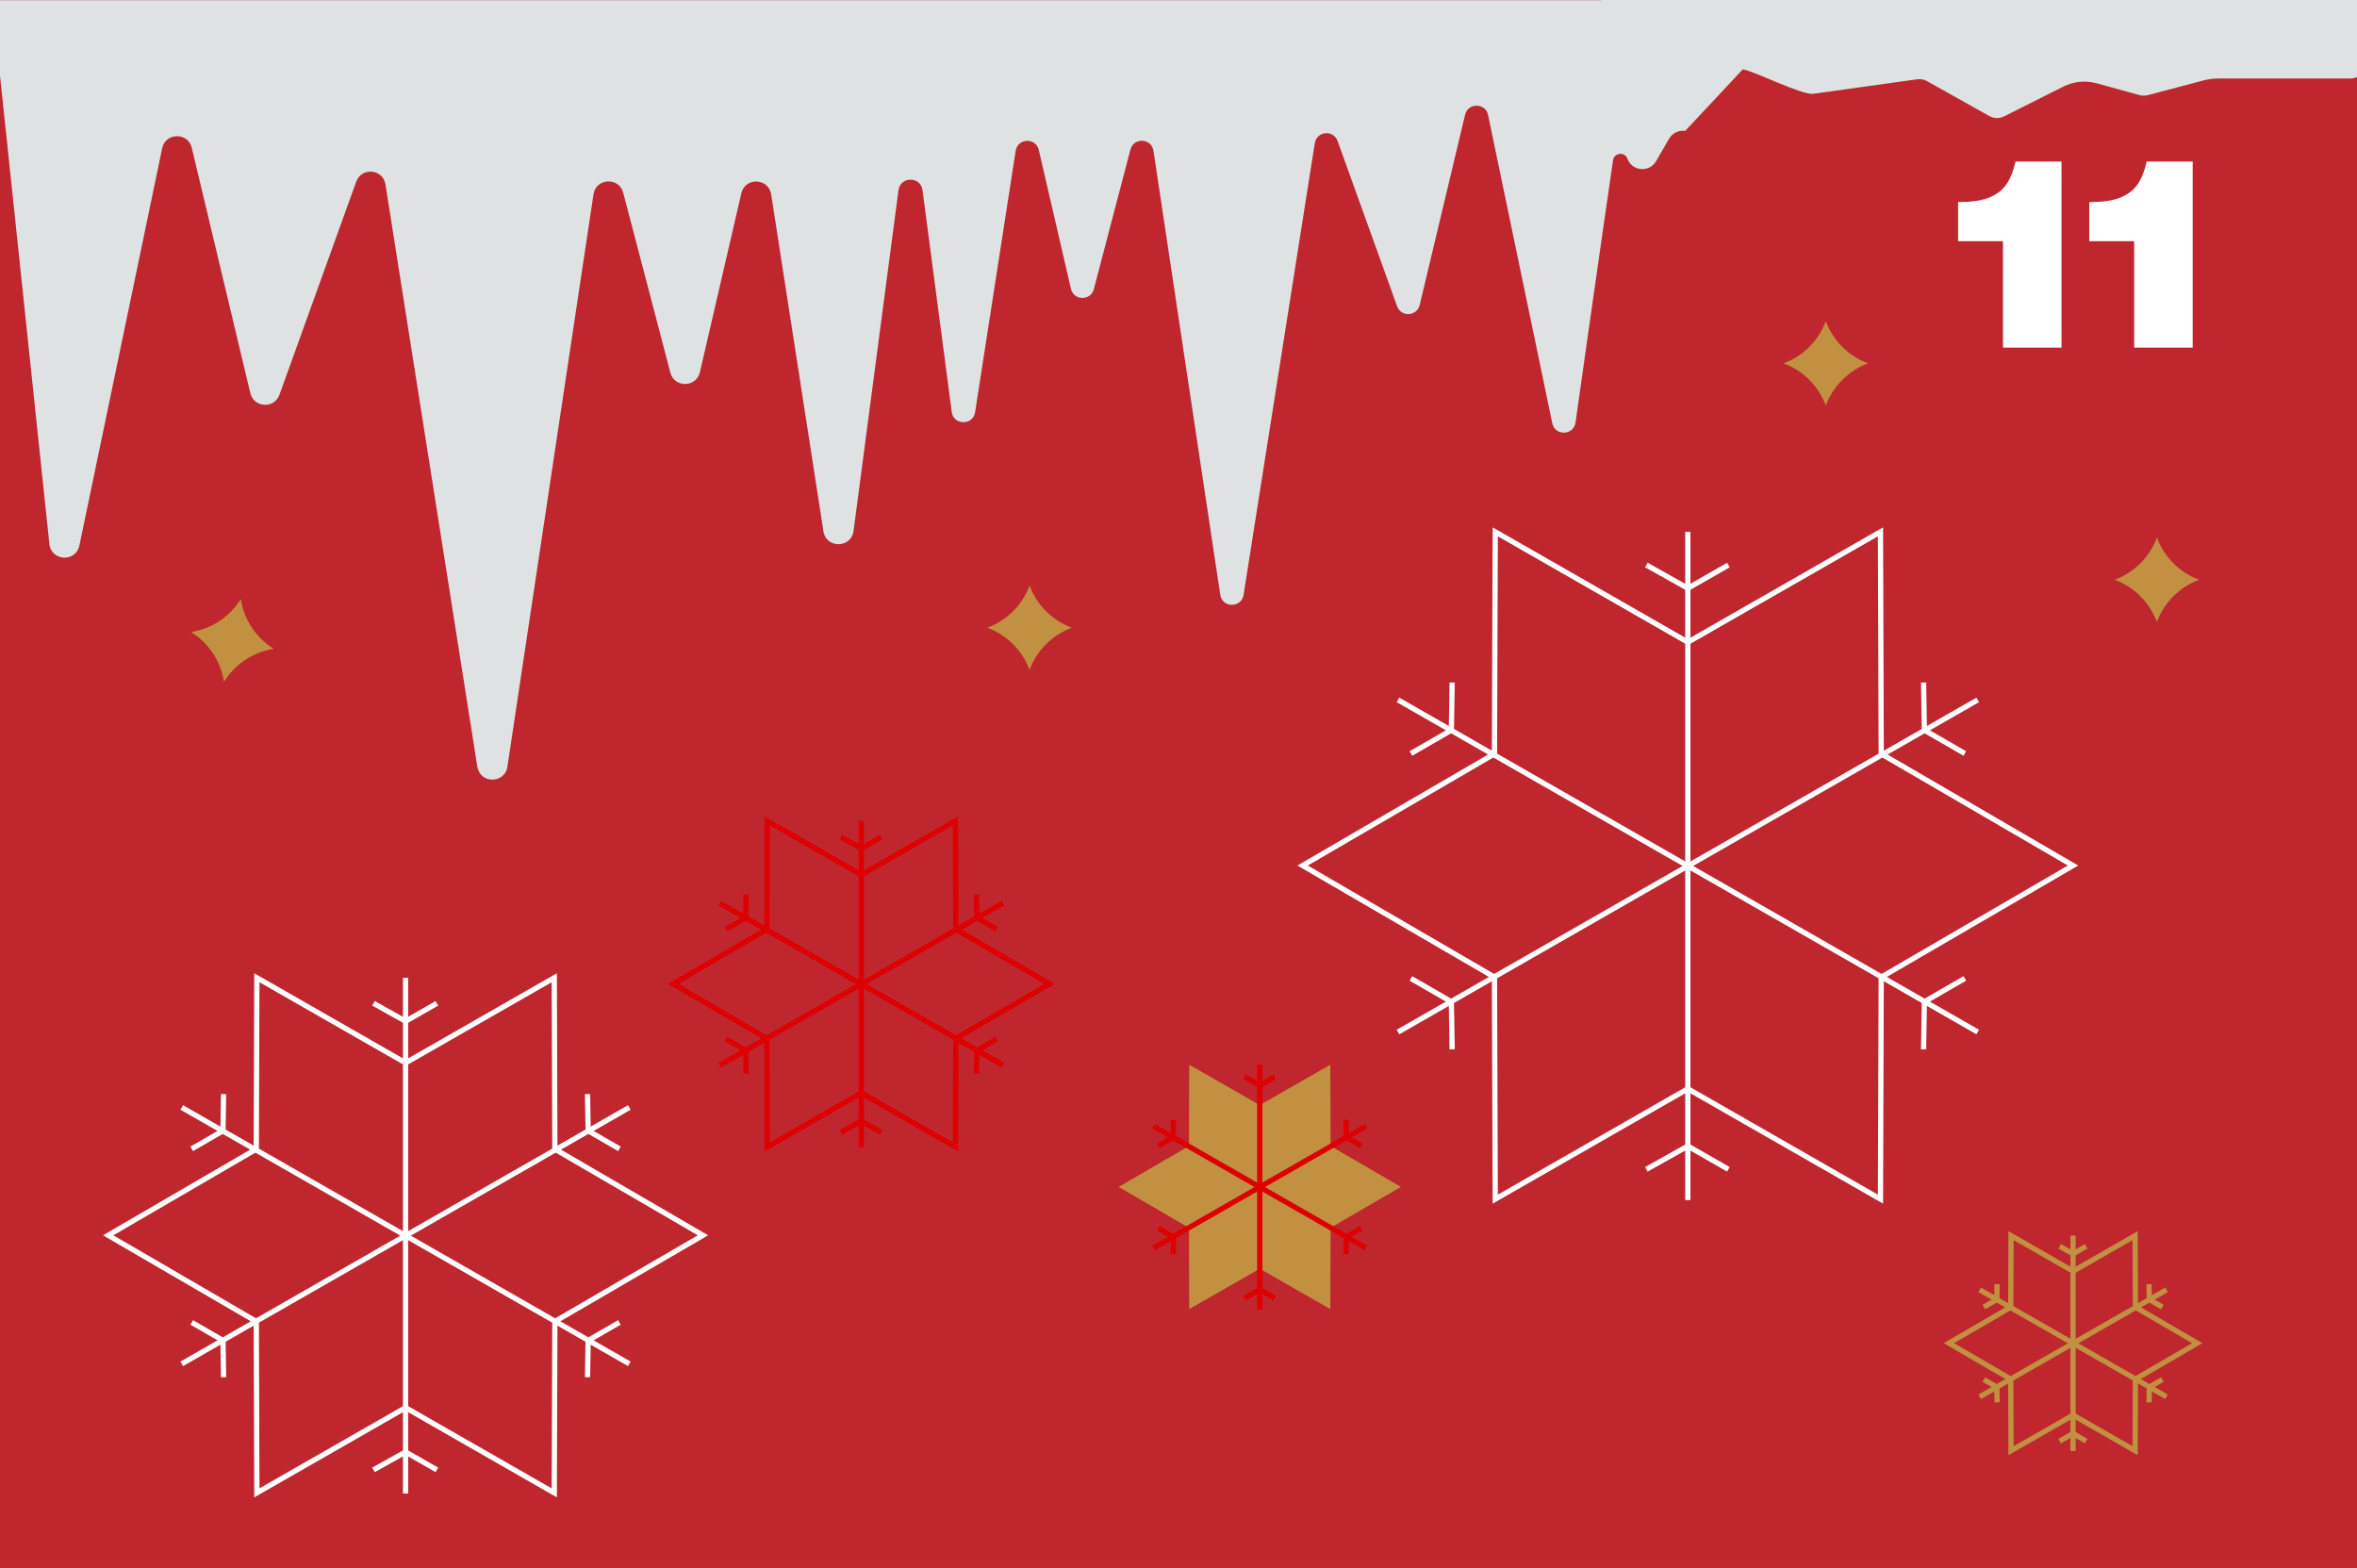 <?xml version="1.0" encoding="UTF-8"?>
<svg id="Ziffern" xmlns="http://www.w3.org/2000/svg" xmlns:xlink="http://www.w3.org/1999/xlink" version="1.1" viewBox="0 0 451 300">
  <!-- Generator: Adobe Illustrator 29.7.1, SVG Export Plug-In . SVG Version: 2.1.1 Build 8)  -->
  <defs>
    <style>
      .st0, .st1, .st2, .st3 {
        fill: none;
      }

      .st1 {
        stroke: #de0000;
      }

      .st1, .st2, .st3 {
        stroke-miterlimit: 10;
      }

      .st4 {
        fill: #bf262e;
      }

      .st2 {
        stroke: #fff;
      }

      .st5 {
        fill: #fff;
      }

      .st6 {
        fill: #c19141;
      }

      .st7 {
        fill: #48b170;
      }

      .st3 {
        stroke: #c19141;
      }

      .st8 {
        fill: #dfe2e3;
      }

      .st9 {
        clip-path: url(#clippath);
      }
    </style>
    <clipPath id="clippath">
      <polygon class="st0" points="-1.29 1.35 448.71 -8.37 448.71 291.63 -1.29 301.35 -1.29 1.35"/>
    </clipPath>
  </defs>
  <rect class="st4" y="-.33" width="451" height="300.67"/>
  <g>
    <path class="st6" d="M357.44,69.52h0c-3.75,1.39-6.7,4.34-8.08,8.08h0c-1.39-3.75-4.34-6.7-8.08-8.08h0c3.75-1.39,6.7-4.34,8.08-8.08h0c1.39,3.75,4.34,6.7,8.08,8.08Z"/>
    <path class="st6" d="M420.79,110.93h0c-3.75,1.39-6.7,4.34-8.08,8.08h0c-1.39-3.75-4.34-6.7-8.08-8.08h0c3.75-1.39,6.7-4.34,8.08-8.08h0c1.39,3.75,4.34,6.7,8.08,8.08Z"/>
    <path class="st6" d="M205.08,120.1h0c-3.75,1.39-6.7,4.34-8.08,8.08h0c-1.39-3.75-4.34-6.7-8.08-8.08h0c3.75-1.39,6.7-4.34,8.08-8.08h0c1.39,3.75,4.34,6.7,8.08,8.08Z"/>
    <path class="st6" d="M46.07,114.61h0c.61,3.95,2.92,7.43,6.32,9.53h0c-3.95.61-7.43,2.92-9.53,6.32h0c-.61-3.95-2.92-7.43-6.32-9.53h0c3.95-.61,7.43-2.92,9.53-6.32Z"/>
    <g class="st9">
      <path class="st7" d="M15.45-134.87c-.15.31-.07.4.25.29.4-.15.66-.29.76-.46.54-.84.35-1.04-.57-.6-.06.03-.21.29-.44.76M8-146.38c.14.11.27.18.4.23.61.23.66.14.16-.27-.13-.1-.29-.18-.47-.25-1.24-.69-2.24-1.11-2.99-1.28-12.05-2.79-24.85-5.85-38.43-9.21-.48-.12-.88-.55-1.07-1.12-.03-.08-.02-.23,0-.44.13-.88.64-1.21,1.49-1l41.3,10.44c.61.15.65.06.12-.29-2.26-1.48-5.19-2.52-7.24-3.43-5.8-2.55-12.82-5.85-21.07-9.91-23.79-11.72-43.09-21.34-57.92-28.87-.36-.18-.51-.6-.35-.97l.3-.72c.25-.6.67-.75,1.24-.46,17.26,8.64,37.13,18.59,59.63,29.84,5.36,2.68,14.06,6.52,20.34,10,.55.3,1.27.52,2.13.63.38.04.42-.04.11-.27-1.13-.81-3.17-1.79-4.49-2.74-13.45-9.59-29.49-21.05-48.11-34.39-.64-.46-.89-1.23-.57-1.77.02-.03.03-.04.03-.05.3-.77,1.25-1.06,1.92-.56L4.6-156.39c.66.48.73.4.22-.21-2.24-2.75-4.96-5.72-8.16-8.88-.54-.53-8.18-7.62-22.91-21.26-11.31-10.47-20.59-19.45-27.85-26.93-.62-.64-.66-1.24-.11-1.82.41-.42,1.08-.43,1.51-.02,14.32,13.98,31.43,30.24,51.31,48.8.04.04,1.76,1.73,5.14,5.07,1.94,1.91,3.74,3.51,5.41,4.8.08.06.16.08.22.05.17-.07.2-.17.07-.31-1.29-1.39-2.47-2.89-3.57-4.51-.67-.99-1.87-2.5-3.57-4.5-7.79-9.15-12.09-14.24-12.92-15.27-11.78-14.57-23.46-29.59-35.02-45.08-.28-.38-.23-.71.14-.99l.6-.46c.39-.3.96-.22,1.25.17,16.63,21.94,29.57,38.49,38.82,49.68,6.89,8.34,11.6,14.24,14.13,17.67.21.29.4.59.56.91.18.35.29.33.32-.06.02-.25-.04-.49-.15-.7-15.67-29.49-29.83-57.28-42.47-83.34-.25-.52-.14-1.1.26-1.26.1-.04.18-.11.27-.21.44-.48,1.29-.18,1.66.58,13.51,27.53,26.77,53.57,39.75,78.11.95,1.8,2.14,4.05,3.56,6.76.5.95.63.9.38-.14-.37-1.66-.74-2.97-1.08-3.92-9.54-26.29-18.31-52.21-26.33-77.76-.18-.58-.03-1.07.45-1.48l.18-.16c.47-.4,1.23-.06,1.47.65l27.24,81.42c.9,2.69,1.12,2.61.66-.25-.54-3.46-1.05-7.06-1.49-10.8-2.06-17.14-4.16-37.73-6.31-61.78-.05-.6.31-1.03,1.1-1.3.22-.07.42,0,.6.24.44.54.71,1.09.75,1.54l7.01,70.35c0,.13.1.19.28.19h.1s.07-.07.08-.14c1.47-21.69,3.51-44.47,6.16-68.31.1-.92.57-1.3,1.39-1.14h.05c.85,0,1.22.46,1.13,1.37-1.95,18.76-3.38,32.61-4.26,41.54-.93,9.45-1.65,18.18-2.15,26.21-.02.37.07.85.29,1.44.09.27.18.31.24.11l19.81-61.48c.19-.6.65-.9,1.39-.93.12,0,.25,0,.38.05.76.23,1.01.72.76,1.47l-21.22,64.89c-.06.18-.01.2.11.07.11-.11.2-.24.26-.38,1.7-3.88,4.02-8.44,6.97-13.68,9.21-16.38,19.68-35.12,31.4-56.23.43-.76.96-.88,1.63-.35l.2.15c.5.4.58.88.26,1.45-10.16,18.08-17.92,31.96-23.26,41.65,0,.03-2.37,4.14-7.07,12.35-2.98,5.22-5.78,10.54-8.39,15.96-.06.13-.03.23.1.29l.19.11h.04c2.4-4.38,5.02-8.38,7.84-12.01,4.8-6.17,9.5-12.16,14.07-17.94,15.92-20.12,26.27-33.4,31.05-39.82.42-.57.96-.7,1.59-.38.12.06.2.15.27.26.33.65.33,1.36-.01,1.79l-50.25,63.96s0,.06.04.08l.2.1c.25.14.43.15.55.02l37.75-40.29c.5-.53,1.1-.71,1.8-.51.12.04.24.07.38.11.77.24.41,1.18-1.09,2.8-.15.16-2.02,2.2-5.63,6.12-7.8,8.45-15.21,16.31-22.25,23.6-2.47,2.55-5.41,5.4-8.8,8.54-2.11,1.95-4.69,4.52-7.72,7.7-.04.03-.06.1-.03.08l79.57-59.9c.53-.4,1.27-.24,1.51.31.03.08.06.16.09.28.15.58-.06,1.19-.54,1.56-17.29,13.24-32.56,24.76-45.8,34.55-4.44,3.29-12.91,9.74-25.41,19.36-1.4,1.07-2.72,2.23-3.97,3.46v.04l.23.14c.09.06.19.05.3,0,1.06-.77,1.67-1.21,1.86-1.3,5.43-2.96,10.58-5.89,15.48-8.78,21.02-12.46,40.72-24.39,59.12-35.81.44-.27.8-.19,1.06.24l.21.32c.44.7.31,1.27-.38,1.71-19.3,12.24-38.62,23.89-57.94,34.97-4.64,2.66-9.02,5.05-13.18,7.17-1.55.78-3.32,1.44-5.31,1.94-.1.03-.15.1-.16.19h0c0,.15.07.21.24.18,2.4-.33,3.98-.61,4.75-.85,16.64-5.06,41.8-12.59,75.51-22.59.38-.11.68,0,.87.34.17.28.25.59.26.91.02.56-.35,1.06-.87,1.22-19.04,5.83-36.29,10.94-51.75,15.36-3.66,1.05-11.06,3.36-22.2,6.93-.91.3-2.1.31-3.14.6-.53.15-.52.24.03.28,1.01.09,1.78.08,2.32-.03,5.46-1.05,14.28-2.53,26.47-4.42.46-.07,19.52-3.05,57.21-8.95.6-.09,1,.15,1.2.73l.1.33c.29.84-.02,1.33-.89,1.46l-84.76,13.06c-.14.03-.19.11-.15.24.04.18.11.23.19.16,25.82.21,48.61-.28,73.77-.72.87-.02,1.56.64,1.37,1.3v.07c.12.88-.3,1.32-1.26,1.33l-71.74.84s-.02,0-.02.02l-.04.25c0,.06.02.09.08.1l73.13,10.17c.65.09.95.46.88,1.11l-.06.61c-.06.66-.42.95-1.07.85l-82.8-11.75c-2.92-.42-2.96-.22-.09.61.61.17,1.97.76,4.04,1.76,8.65,4.15,14.78,7.03,18.37,8.67,10.51,4.76,24.85,11.18,43.04,19.26,1.85.82,3.12,1.69,3.8,2.6.22.29.18.72-.1.97-.44.39-1,.42-1.7.1-9.69-4.43-21.64-9.8-35.86-16.12-5.45-2.43-10.7-4.83-15.75-7.22-.15-.08-5.89-2.8-17.22-8.16-.14-.07-.23-.04-.26.08h0c-.02.12,0,.21.07.26l71.07,47.1c.38.25.46.8.19,1.24l-.31.51c-.27.44-.85.57-1.29.29-16.87-11.31-37.14-24.73-60.82-40.28-.5-.33-2.65-1.92-6.44-4.78-.1-.07-.17-.06-.24.03l-.15.21c-.05.07-.04.13.02.19,2.52,2.19,4.83,4.42,6.95,6.68,1.34,1.44,2.86,2.91,4.53,4.39,2.21,1.95,4.12,4.05,6.09,5.87,16.88,15.47,31.36,28.68,43.44,39.65.13.11.23.25.3.41.35.7.37,1.24.04,1.62-.5.58-1.03.61-1.58.11-12.58-11.44-26.44-24.05-41.55-37.84-2.14-1.96-7.42-7.17-15.84-15.65-1.15-1.17-2.35-2.62-3.59-4.37-1.16-1.64-2.37-3.11-3.63-4.4-1.2-1.22-1.27-1.15-.22.2,1.27,1.64,2.47,3.47,3.6,5.47,1.37,2.44,2.59,4.23,3.66,5.37,1.15,1.22,2.72,3.26,4.7,6.12,1.04,1.51,2.6,3.56,4.68,6.15,3.31,4.12,7.71,9.81,13.2,17.06,18.81,24.82,28.74,37.93,29.8,39.34.45.6.44,1.13-.04,1.59l-.17.17c-.5.48-.94.44-1.36-.1l-57.9-75.92c-.55-.73-.65-.67-.28.17.74,1.67,1.5,3.15,2.28,4.44,1.36,2.23,2.21,3.66,2.55,4.28,7.78,14.42,17.75,32.52,29.91,54.3.27.49.12,1.1-.36,1.41l-.46.29c-.56.36-1.02.25-1.33-.34-8.92-16.18-17.77-32.4-26.56-48.64-1.48-2.75-3.21-7.39-5.6-10.53-.63-.83-.78-.75-.42.25l27.36,78.06c.27.77-.09,1.58-.74,1.66l-.36.04c-.63.08-1.05-.18-1.24-.8-1.66-4.95-4.55-13.2-8.68-24.73-6.87-19.2-12.04-34.52-15.48-45.98-.53-1.74-1.08-3.58-1.67-5.53-.36-1.17-.66-2.55-.89-4.17-.18-1.24-.63-2.6-1.34-4.08-.72-1.5-.87-1.44-.48.18.11.48.41,1.27.87,2.4.35.84.54,1.64.58,2.42.15,2.68.43,5.06.86,7.13,1.83,8.94,3.36,17.27,4.61,24.95,3.66,22.45,6.01,36.98,7.05,43.59.14.9-.49,1.71-1.29,1.65h-.07c-.67-.07-1.21-.62-1.31-1.34-4.78-31.69-8.8-56.25-12.01-73.7-.2-1.06-.52-2.52-.98-4.39-.04-.15-.13-.23-.29-.23-.08,0-.15.02-.22.07-.05.03-.08.07-.07.13.39,6.93.84,14.63.91,20.8.24,21.3.52,43.18.84,65.63,0,.49-.36.98-1.08,1.47-.04.04-.17.07-.38.1-.76.12-1.14-.2-1.15-.97-.38-20.21-.61-44.92-.71-74.12,0-1.7-.09-3.32-.25-4.88-.22-2.05-.32-3.66-.32-4.81,0-3.76-.35-3.79-1.05-.09-.4,2.11-.33,4.4-.73,6.58-2.61,14.26-7,37.73-13.17,70.4-.11.57-.62.97-1.22.94-.11,0-.2-.02-.24-.02-.77-.08-1.09-.5-.94-1.26l15.19-79.28c.03-.13-.03-.17-.15-.13l-.23.08c-.07.03-.12.07-.15.13L-14.95-63.75c-.21.49-.76.74-1.64.73-.02,0-.03,0-.04-.02-.52-.49-.7-1.2-.46-1.78,7.54-18.41,15.81-37.5,24.81-57.29.88-1.92,2.31-4.86,4.31-8.83.08-.18.03-.28-.17-.3-.09,0-.18.04-.28.16-1.29,1.48-2.62,3.32-3.99,5.5-12.69,20.32-26.67,43.22-41.92,68.67-.34.56-1.13.63-1.58.14l-.52-.57c-.26-.29-.29-.7-.09-1.03L7.85-130.69c.06-.1.04-.18-.07-.24l-.19-.1s-.06,0-.09.03l-50.98,63.33c-.34.42-.97.47-1.37.09l-.2-.18c-.36-.33-.42-.87-.14-1.27,1.55-2.26,2.89-4.1,4.03-5.53,12.23-15.39,26.66-33.07,43.28-53.05,1.71-2.05,3.33-3.75,4.84-5.09.11-.09.1-.16-.04-.21l-.2-.07h-.06c-2.36,1.7-3.94,2.92-4.76,3.64-7.66,6.82-15.04,13.35-22.12,19.6-4.08,3.62-8.45,7.35-13.09,11.2-11.77,9.79-20.68,17.15-26.71,22.1-.62.51-1.49.45-1.77-.13l-.16-.33c-.29-.6-.17-1.12.36-1.55,19.84-16.23,36.22-30.02,49.17-41.35,8.84-7.73,13.73-11.92,14.69-12.59,3.01-2.07,5.34-4.9,8.4-7,.07-.04.12-.11.11-.12l-.14-.2c-.08-.11-.17-.14-.29-.06l-67.92,43.36c-.32.2-.82.1-1.5-.32-.11-.06-.18-.15-.24-.24-.34-.69-.41-1.11-.21-1.24L10.2-142.49c.48-.3.65-.55.5-.74l-.16-.21c-.08-.1-.16-.11-.26-.05-1.99,1.29-3.76,2.17-5.29,2.65-21.46,6.67-42.62,12.63-63.49,17.89-.68.17-1.31-.4-1.22-1.09l.05-.31c.08-.56.48-1.02,1.04-1.16,12.45-3.15,23.77-6.2,33.98-9.16,13.23-3.83,24.07-6.9,32.53-9.22.11-.03.2-.06.27-.1.08-.05.05-.17-.04-.18l-68.48-6.14c-.74-.07-1.06-.47-.95-1.2l.06-.41c.09-.57.59-.97,1.16-.92l68.09,6.48v-.02Z"/>
    </g>
    <g>
      <polygon class="st2" points="322.96 122.87 359.82 101.76 359.96 144.23 396.67 165.6 359.96 186.96 359.82 229.43 322.96 208.32 286.11 229.43 285.96 186.96 249.25 165.6 285.96 144.23 286.11 101.76 322.96 122.87"/>
      <g>
        <line class="st2" x1="322.96" y1="101.76" x2="322.96" y2="229.61"/>
        <line class="st2" x1="378.43" y1="133.91" x2="267.5" y2="197.46"/>
        <line class="st2" x1="267.5" y1="133.91" x2="378.43" y2="197.46"/>
        <polyline class="st2" points="315.02 108.1 322.96 112.55 330.72 108.11"/>
        <polyline class="st2" points="368.07 130.59 368.22 139.7 375.96 144.17"/>
        <polyline class="st2" points="277.86 130.59 277.71 139.7 269.97 144.17"/>
        <polyline class="st2" points="368.07 200.77 368.22 191.67 375.96 187.2"/>
        <polyline class="st2" points="277.86 200.77 277.71 191.67 269.97 187.2"/>
        <polyline class="st2" points="315.02 223.73 322.96 219.28 330.72 223.73"/>
      </g>
    </g>
    <g>
      <polygon class="st2" points="77.6 203.36 106.06 187.07 106.17 219.86 134.51 236.35 106.17 252.84 106.06 285.63 77.6 269.33 49.15 285.63 49.04 252.84 20.7 236.35 49.04 219.86 49.15 187.07 77.6 203.36"/>
      <g>
        <line class="st2" x1="77.6" y1="187.07" x2="77.6" y2="285.76"/>
        <line class="st2" x1="120.42" y1="211.89" x2="34.78" y2="260.94"/>
        <line class="st2" x1="34.78" y1="211.89" x2="120.42" y2="260.94"/>
        <polyline class="st2" points="71.47 191.96 77.6 195.4 83.59 191.97"/>
        <polyline class="st2" points="112.42 209.33 112.54 216.35 118.52 219.81"/>
        <polyline class="st2" points="42.78 209.33 42.67 216.35 36.69 219.81"/>
        <polyline class="st2" points="112.42 263.5 112.54 256.47 118.52 253.02"/>
        <polyline class="st2" points="42.78 263.5 42.67 256.47 36.69 253.02"/>
        <polyline class="st2" points="71.47 281.23 77.6 277.8 83.59 281.23"/>
      </g>
    </g>
    <path class="st8" d="M452.79,0v11.98c0,1.68-1.36,3.04-3.04,3.04h-25.23c-1.01,0-2.01.13-2.98.39l-10.54,2.79c-.52.13-1.07.13-1.59,0l-8.21-2.26c-2.14-.59-4.43-.36-6.41.64l-11.3,5.68c-.9.46-1.97.43-2.85-.06l-11.9-6.67c-.57-.33-1.24-.45-1.9-.36l-19.82,2.77c-2.29.31-11.27-4.33-13.55-4.67l-11.02,11.78c-1.23-.18-2.44.4-3.07,1.48l-2.5,4.31c-1.29,2.23-4.59,1.94-5.48-.47h0c-.51-1.38-2.53-1.18-2.75.28-2.28,15.52-7.17,50.11-7.17,50.11-.27,2.56-3.93,2.74-4.46.22l-12.28-58.96c-.49-2.36-3.84-2.41-4.4-.07l-8.69,36.41c-.52,2.18-3.56,2.35-4.32.24l-11.39-31.62c-.8-2.2-3.99-1.9-4.36.41l-13.63,86.43c-.4,2.55-4.07,2.53-4.46-.02l-12.78-84.94c-.36-2.43-3.79-2.61-4.41-.24l-7,26.7c-.6,2.28-3.85,2.23-4.38-.06l-6.15-26.56c-.56-2.42-4.05-2.29-4.43.16l-7.76,50.01c-.4,2.58-4.13,2.53-4.47-.05l-5.59-42.43c-.36-2.69-4.24-2.69-4.6,0l-8.6,65.2c-.44,3.33-5.24,3.39-5.76.07l-10-64.47c-.49-3.16-4.99-3.33-5.71-.21l-7.93,34.24c-.69,2.95-4.88,3.02-5.65.08l-9.02-34.42c-.8-3.06-5.22-2.82-5.69.31l-16.47,109.5c-.5,3.28-5.23,3.3-5.75.02l-17.58-111.41c-.46-2.98-4.58-3.37-5.6-.54l-14.69,40.77c-.98,2.72-4.9,2.5-5.57-.31l-11.2-46.93c-.72-3.02-5.04-2.96-5.67.08l-15.84,76.01c-.68,3.25-5.39,3.01-5.74-.29L-1.52.03h307.92V0h146.39,0Z"/>
    <g>
      <polygon class="st6" points="241.05 211.44 254.55 203.71 254.6 219.27 268.05 227.09 254.6 234.91 254.55 250.47 241.05 242.74 227.55 250.47 227.5 234.91 214.05 227.09 227.5 219.27 227.55 203.71 241.05 211.44"/>
      <g>
        <line class="st1" x1="241.05" y1="203.71" x2="241.05" y2="250.53"/>
        <line class="st1" x1="261.36" y1="215.48" x2="220.73" y2="238.76"/>
        <line class="st1" x1="220.73" y1="215.48" x2="261.36" y2="238.76"/>
        <polyline class="st1" points="238.14 206.03 241.05 207.66 243.89 206.03"/>
        <polyline class="st1" points="257.57 214.27 257.62 217.6 260.46 219.24"/>
        <polyline class="st1" points="224.53 214.27 224.47 217.6 221.64 219.24"/>
        <polyline class="st1" points="257.57 239.97 257.62 236.64 260.46 235"/>
        <polyline class="st1" points="224.53 239.97 224.47 236.64 221.64 235"/>
        <polyline class="st1" points="238.14 248.38 241.05 246.75 243.89 248.38"/>
      </g>
    </g>
    <g>
      <polygon class="st1" points="164.81 167.38 182.82 157.06 182.89 177.81 200.82 188.25 182.89 198.69 182.82 219.44 164.81 209.12 146.8 219.44 146.73 198.69 128.8 188.25 146.73 177.81 146.8 157.06 164.81 167.38"/>
      <g>
        <line class="st1" x1="164.81" y1="157.06" x2="164.81" y2="219.52"/>
        <line class="st1" x1="191.91" y1="172.77" x2="137.71" y2="203.81"/>
        <line class="st1" x1="137.71" y1="172.77" x2="191.91" y2="203.81"/>
        <polyline class="st1" points="160.93 160.16 164.81 162.33 168.6 160.16"/>
        <polyline class="st1" points="186.84 171.15 186.92 175.6 190.7 177.78"/>
        <polyline class="st1" points="142.77 171.15 142.7 175.6 138.92 177.78"/>
        <polyline class="st1" points="186.84 205.43 186.92 200.99 190.7 198.8"/>
        <polyline class="st1" points="142.77 205.43 142.7 200.99 138.92 198.8"/>
        <polyline class="st1" points="160.93 216.65 164.81 214.48 168.6 216.65"/>
      </g>
    </g>
    <g>
      <polygon class="st3" points="396.67 243.22 408.55 236.41 408.6 250.1 420.43 256.99 408.6 263.87 408.55 277.56 396.67 270.76 384.8 277.56 384.75 263.87 372.92 256.99 384.75 250.1 384.8 236.41 396.67 243.22"/>
      <g>
        <line class="st3" x1="396.67" y1="236.41" x2="396.67" y2="277.62"/>
        <line class="st3" x1="414.55" y1="246.78" x2="378.8" y2="267.25"/>
        <line class="st3" x1="378.8" y1="246.78" x2="414.55" y2="267.25"/>
        <polyline class="st3" points="394.11 238.46 396.67 239.89 399.17 238.46"/>
        <polyline class="st3" points="411.21 245.71 411.26 248.64 413.75 250.08"/>
        <polyline class="st3" points="382.14 245.71 382.09 248.64 379.6 250.08"/>
        <polyline class="st3" points="411.21 268.32 411.26 265.39 413.75 263.95"/>
        <polyline class="st3" points="382.14 268.32 382.09 265.39 379.6 263.95"/>
        <polyline class="st3" points="394.11 275.72 396.67 274.29 399.17 275.72"/>
      </g>
    </g>
  </g>
  <g>
    <path class="st5" d="M383.27,46.15h-8.6v-7.5h.35c1.5,0,2.81-.12,3.92-.35,1.12-.23,2.11-.62,2.97-1.15.9-.53,1.64-1.27,2.23-2.22s1.06-2.16,1.42-3.62l.1-.4h8.8v35.6h-11.2v-20.35Z"/>
    <path class="st5" d="M408.37,46.15h-8.6v-7.5h.35c1.5,0,2.81-.12,3.92-.35,1.12-.23,2.11-.62,2.97-1.15.9-.53,1.64-1.27,2.23-2.22s1.06-2.16,1.42-3.62l.1-.4h8.8v35.6h-11.2v-20.35Z"/>
  </g>
</svg>
